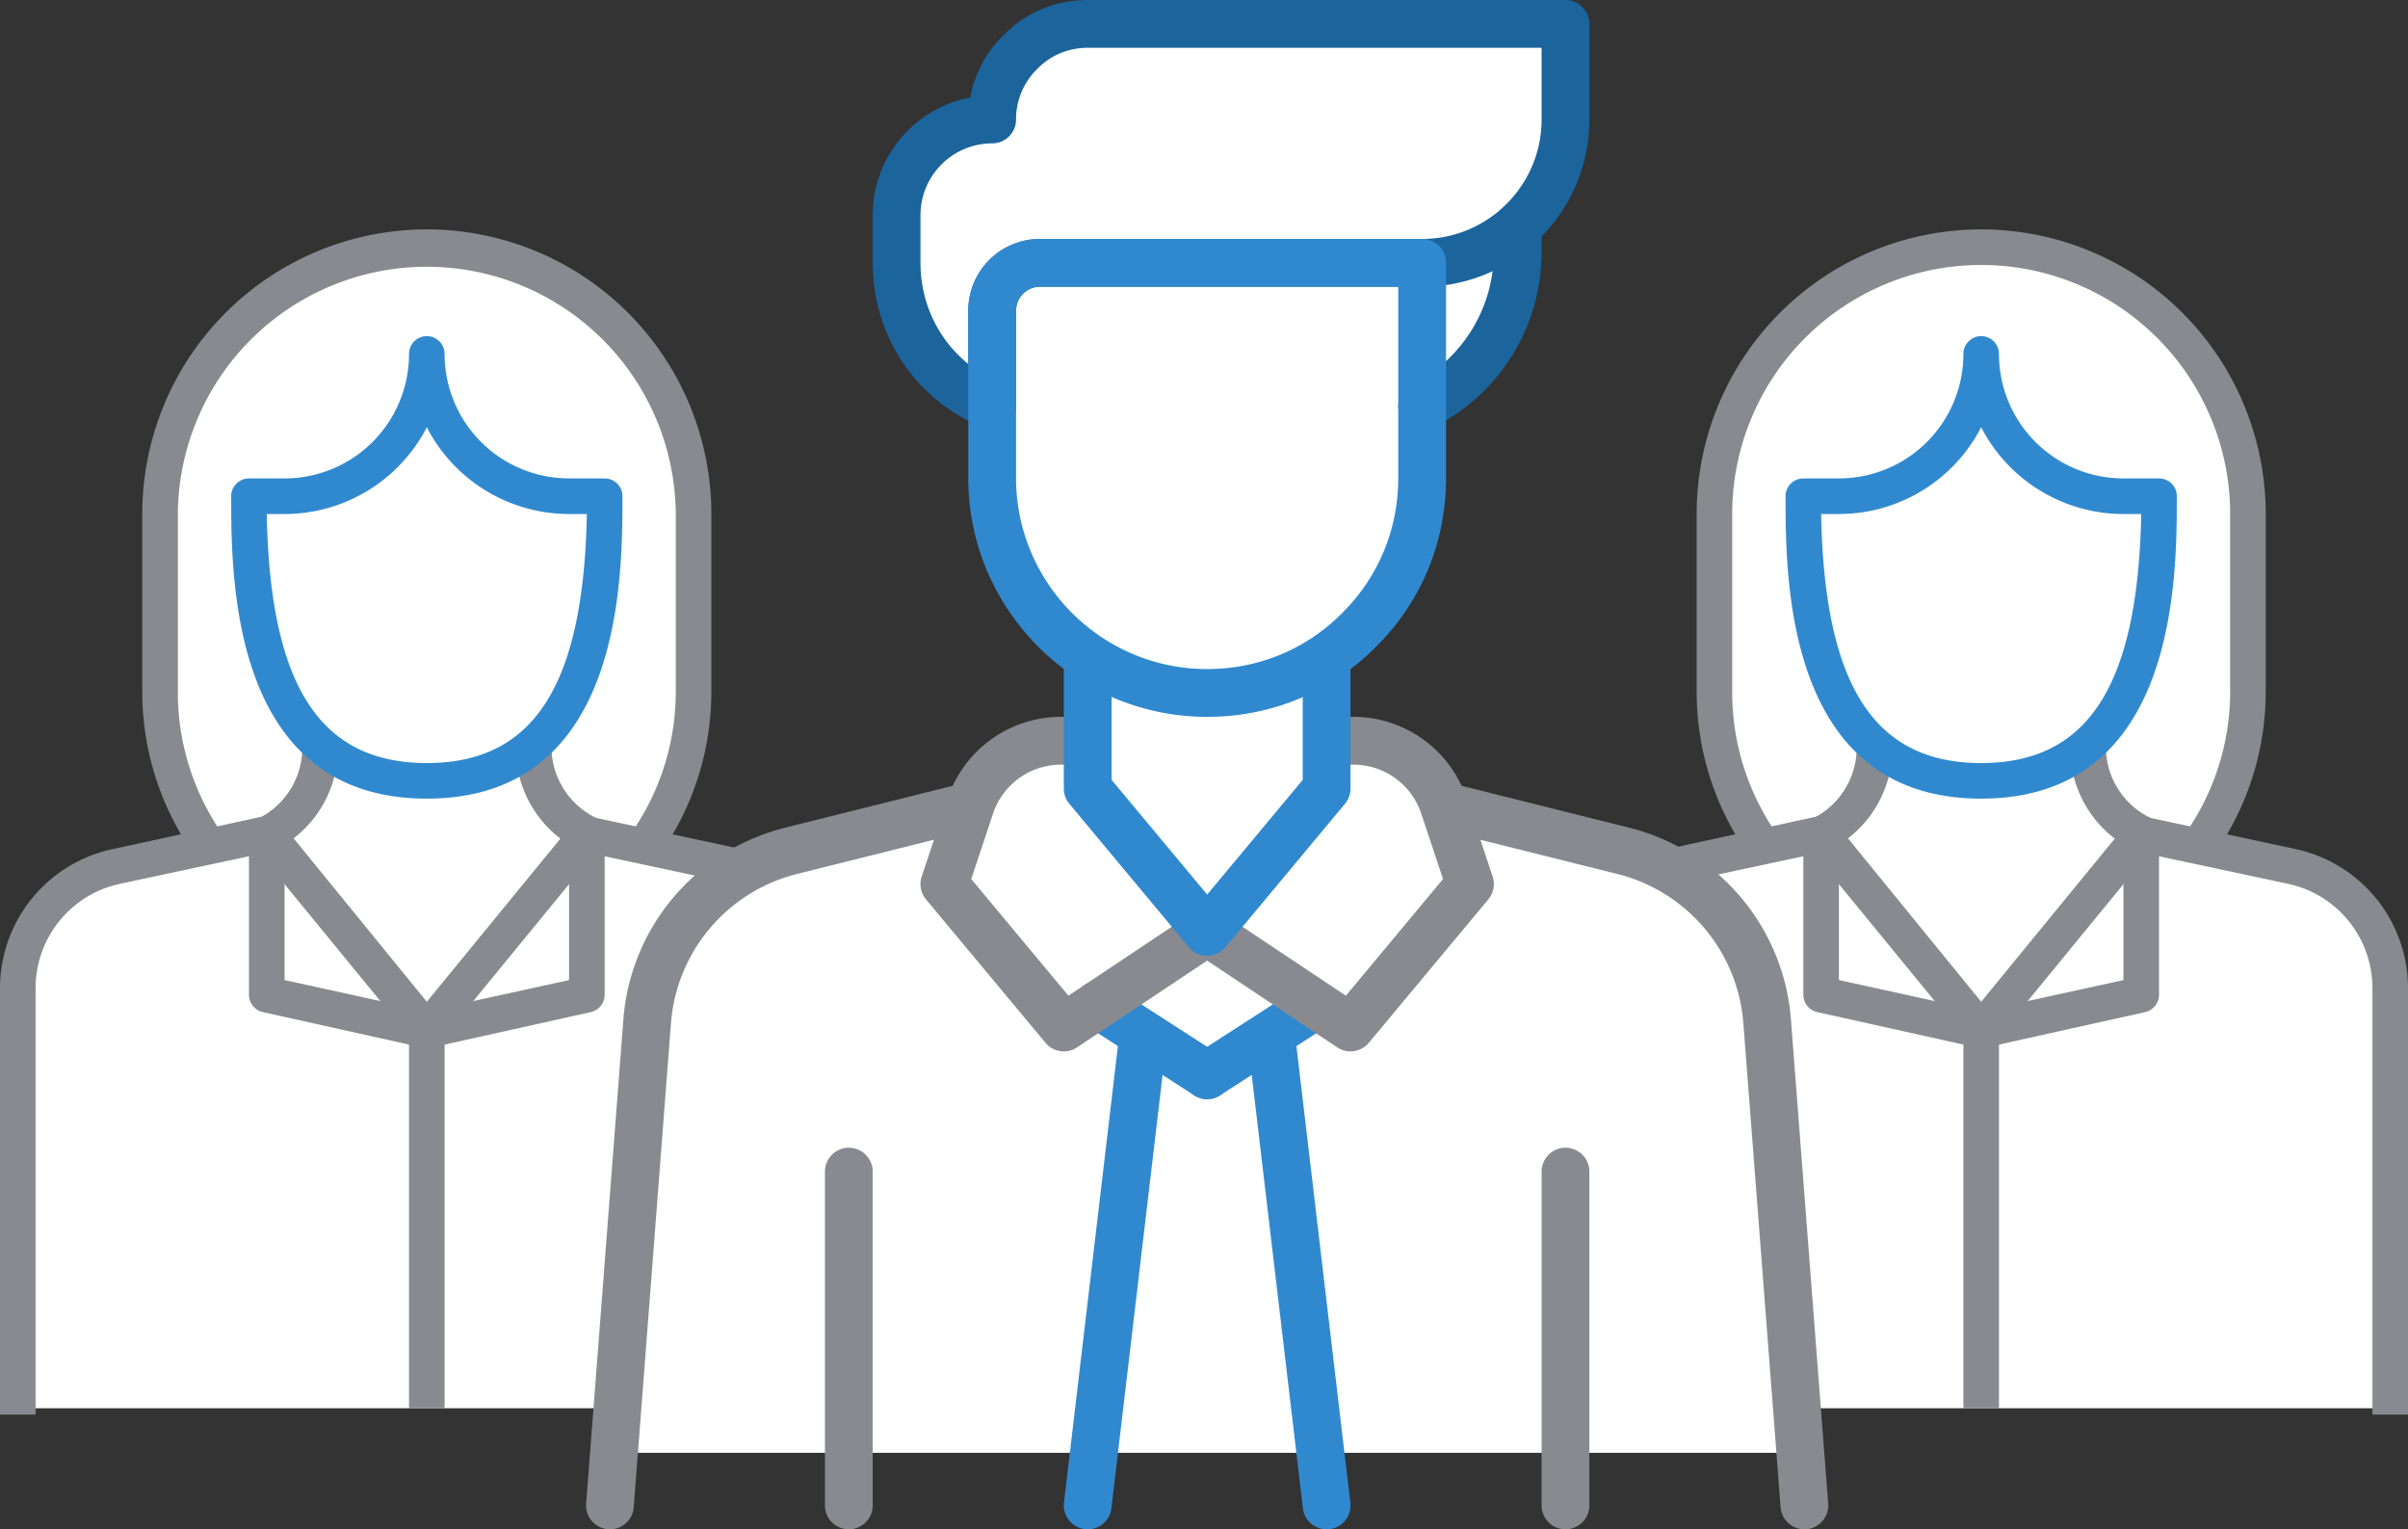 <svg width="189" height="120" fill="none" xmlns="http://www.w3.org/2000/svg"><rect width="100%" height="100%" fill="#333333" stroke="none"/><g clip-path="url(#a)"><path d="M12.842 38.38v17.028l2.512 11.446-12.842 4.467L1.117 110.5h65.045l-1.954-39.18-12.562-5.024 2.791-10.888V38.38c-.465-6.328-5.36-18.983-21.216-18.983-15.857 0-20.193 12.655-20.38 18.983Z" fill="#fff"/><path d="M15.354 67.231a22.138 22.138 0 0 1-4.187-12.94V40.334a22.333 22.333 0 0 1 44.666 0v13.959a22.138 22.138 0 0 1-4.187 12.939l-2.275-1.62a19.346 19.346 0 0 0 3.67-11.32V40.334a19.542 19.542 0 0 0-39.083 0v13.959a19.444 19.444 0 0 0 3.616 11.32l-2.22 1.619Z" fill="#888A90"/><path d="m33.193 82.208-12.562-2.791a1.396 1.396 0 0 1-1.09-1.396V65.458h2.792v11.446l11.474 2.513-.614 2.791Z" fill="#888A90"/><path d="m33.807 82.208-.614-2.791 11.474-2.513V65.458h2.791v12.563a1.396 1.396 0 0 1-1.088 1.396l-12.563 2.791Z" fill="#888A90"/><path d="M45.365 66.673a8.933 8.933 0 0 1-4.872-8.375l2.792.293a6.197 6.197 0 0 0 3.49 5.583l-1.41 2.499ZM21.635 66.673l-1.395-2.43a6.198 6.198 0 0 0 3.49-5.582l2.79-.294a8.933 8.933 0 0 1-4.885 8.306Z" fill="#888A90"/><path d="M67 111h-2.792V77.546a8.375 8.375 0 0 0-6.616-8.193l-10.985-2.345-12.032 14.684a1.396 1.396 0 0 1-2.15 0L20.393 67.008 9.408 69.353a8.375 8.375 0 0 0-6.616 8.193V111H0V77.546a11.166 11.166 0 0 1 8.822-10.915l11.822-2.568a1.395 1.395 0 0 1 1.396.488L33.5 78.607 44.988 64.58a1.396 1.396 0 0 1 1.395-.488l11.823 2.54A11.167 11.167 0 0 1 67 77.546V111Z" fill="#888A90"/><path d="M34.896 80.813h-2.792V110.5h2.792V80.812Z" fill="#888A90"/><path d="M33.5 62.667c-15.354 0-15.354-17.239-15.354-23.73a1.396 1.396 0 0 1 1.396-1.395h2.791a9.771 9.771 0 0 0 9.771-9.771 1.396 1.396 0 0 1 2.792 0 9.77 9.77 0 0 0 9.77 9.77h2.792a1.396 1.396 0 0 1 1.396 1.397c0 6.49 0 23.729-15.354 23.729ZM20.937 40.333c.252 13.498 4.188 19.542 12.563 19.542s12.297-6.044 12.563-19.542h-1.396A12.562 12.562 0 0 1 33.5 33.522a12.563 12.563 0 0 1-11.167 6.811h-1.395Z" fill="#3089CF"/><g><path d="M134.842 38.38v17.028l2.512 11.446-12.841 4.467-1.396 39.179h65.046l-1.955-39.18-12.562-5.024 2.792-10.888V38.38c-.466-6.328-5.36-18.983-21.217-18.983s-20.193 12.655-20.379 18.983Z" fill="#fff"/><path d="M137.354 67.231a22.133 22.133 0 0 1-4.187-12.94V40.334a22.334 22.334 0 0 1 38.125-15.792 22.334 22.334 0 0 1 6.541 15.792v13.959a22.133 22.133 0 0 1-4.187 12.939l-2.275-1.62a19.352 19.352 0 0 0 3.671-11.32V40.334a19.541 19.541 0 0 0-39.084 0v13.959a19.443 19.443 0 0 0 3.616 11.32l-2.22 1.619Z" fill="#888A90"/><path d="m155.193 82.208-12.563-2.791a1.398 1.398 0 0 1-1.088-1.396V65.458h2.791v11.446l11.474 2.513-.614 2.791Z" fill="#888A90"/><path d="m155.807 82.208-.614-2.791 11.474-2.513V65.458h2.791v12.563a1.398 1.398 0 0 1-1.088 1.396l-12.563 2.791Z" fill="#888A90"/><path d="M167.365 66.673a8.93 8.93 0 0 1-4.872-8.375l2.792.293a6.196 6.196 0 0 0 3.489 5.583l-1.409 2.499ZM143.635 66.673l-1.395-2.43a6.198 6.198 0 0 0 3.489-5.582l2.792-.294a8.93 8.93 0 0 1-4.886 8.306Z" fill="#888A90"/><path d="M189 111h-2.792V77.546a8.37 8.37 0 0 0-6.616-8.193l-10.985-2.345-12.032 14.684a1.394 1.394 0 0 1-2.15 0l-12.032-14.684-10.985 2.345a8.374 8.374 0 0 0-6.616 8.193V111H122V77.546a11.165 11.165 0 0 1 8.822-10.915l11.822-2.568a1.395 1.395 0 0 1 1.396.488l11.46 14.056 11.488-14.028a1.392 1.392 0 0 1 1.396-.488l11.822 2.54A11.167 11.167 0 0 1 189 77.546V111Z" fill="#888A90"/><path d="M156.896 80.813h-2.792V110.5h2.792V80.812Z" fill="#888A90"/><path d="M155.5 62.667c-15.354 0-15.354-17.239-15.354-23.73a1.395 1.395 0 0 1 1.396-1.395h2.791a9.77 9.77 0 0 0 9.771-9.771 1.395 1.395 0 1 1 2.792 0 9.769 9.769 0 0 0 9.771 9.77h2.791a1.393 1.393 0 0 1 1.396 1.397c0 6.49 0 23.729-15.354 23.729Zm-12.562-22.334c.251 13.498 4.187 19.542 12.562 19.542s12.297-6.044 12.563-19.542h-1.396a12.562 12.562 0 0 1-11.167-6.811 12.56 12.56 0 0 1-11.167 6.811h-1.395Z" fill="#3089CF"/></g><g><path d="M47.748 114h93.5c-.333-5.333-1.3-19.2-2.5-32s-10.748-16.5-15-16.5c-11.748 0-15.248-8-20.248-8 0-10 9-4 9-27 3-1.5 10-8 10-27.5-7-1.5-26.5-1.5-26.5-1.5-.684.137-16.917-3-18.5 7-11.028 3.847-9 22 0 23.5 0 4.835 0 13.5 7.5 20 0 0 .566 5.383 0 5.5-8.738 1.799-7 8-23.252 9.5-6 1.6-9.5 7-10.5 9.5l-3.5 37.5Z" fill="#fff"/><path d="M77.873 33.75c-.296 0-.596-.071-.866-.214l-.788-.412c-4.747-2.329-7.72-7.125-7.72-12.499v-3.75c0-4.582 3.303-8.408 7.653-9.218a9.154 9.154 0 0 1 2.625-4.916C80.487.986 82.842 0 85.373 0h37.5c1.035 0 1.875.84 1.875 1.875v7.5c0 7.238-5.887 13.125-13.125 13.125h-30c-1.031 0-1.875.84-1.875 1.875v7.5a1.87 1.87 0 0 1-1.875 1.875Zm7.5-30c-1.511 0-2.91.585-3.945 1.643a5.501 5.501 0 0 0-1.68 3.982c0 1.035-.84 1.875-1.875 1.875a5.632 5.632 0 0 0-5.625 5.625v3.75c0 3.154 1.395 6.034 3.75 7.935v-4.185a5.632 5.632 0 0 1 5.625-5.625h30c5.171 0 9.375-4.207 9.375-9.375V3.75H85.373Z" fill="#1B649C"/><path d="M111.623 33.751a1.874 1.874 0 0 1-.836-3.551 11.63 11.63 0 0 0 6.461-10.459v-1.998a1.876 1.876 0 0 1 3.75 0v1.998c0 5.888-3.27 11.179-8.535 13.812a1.892 1.892 0 0 1-.84.198Z" fill="#1B649C"/><path d="M94.748 86.25c-.352 0-.705-.098-1.016-.3l-8.576-5.535a1.872 1.872 0 0 1-.555-2.592 1.878 1.878 0 0 1 2.591-.558l8.576 5.535a1.872 1.872 0 0 1 .555 2.59c-.36.556-.96.86-1.575.86Z" fill="#3089CF"/><path d="M94.748 86.25a1.875 1.875 0 0 1-1.02-3.45l8.576-5.535a1.876 1.876 0 0 1 2.037 3.15l-8.577 5.535c-.31.202-.663.3-1.016.3ZM85.377 119.999a1.873 1.873 0 0 1-1.868-2.092l4.257-36.019c.116-1.028 1.072-1.759 2.08-1.642a1.873 1.873 0 0 1 1.643 2.08l-4.256 36.02a1.868 1.868 0 0 1-1.856 1.653Z" fill="#3089CF"/><path d="M104.119 120a1.869 1.869 0 0 1-1.856-1.653l-4.256-36.02a1.87 1.87 0 0 1 1.642-2.08 1.882 1.882 0 0 1 2.082 1.642l4.256 36.019a1.87 1.87 0 0 1-1.868 2.092Z" fill="#3089CF"/><path d="M66.623 120a1.876 1.876 0 0 1-1.875-1.875v-26.25a1.876 1.876 0 0 1 3.75 0v26.25c0 1.035-.84 1.875-1.875 1.875ZM122.873 120a1.876 1.876 0 0 1-1.875-1.875v-26.25a1.876 1.876 0 0 1 3.75 0v26.25c0 1.035-.84 1.875-1.875 1.875ZM47.877 120c-.053 0-.098 0-.147-.004a1.877 1.877 0 0 1-1.724-2.014l2.92-37.968a16.846 16.846 0 0 1 12.732-15.075l13.597-3.398c1.01-.266 2.022.356 2.273 1.365a1.88 1.88 0 0 1-1.365 2.273l-13.597 3.397a13.115 13.115 0 0 0-9.904 11.726l-2.922 37.969A1.869 1.869 0 0 1 47.877 120ZM141.619 119.999a1.868 1.868 0 0 1-1.863-1.729l-2.922-37.969a13.106 13.106 0 0 0-9.903-11.726l-13.598-3.397a1.874 1.874 0 0 1-1.365-2.273 1.86 1.86 0 0 1 2.273-1.365l13.597 3.398a16.85 16.85 0 0 1 12.731 15.078l2.922 37.969a1.878 1.878 0 0 1-1.725 2.014h-.147Z" fill="#888A90"/><path d="M83.498 82.5c-.54 0-1.072-.233-1.44-.675l-9.375-11.25a1.877 1.877 0 0 1-.341-1.796l2.04-6.12a9.372 9.372 0 0 1 8.895-6.409h2.096a1.876 1.876 0 0 1 0 3.75h-2.096a5.617 5.617 0 0 0-5.336 3.847l-1.71 5.13 7.627 9.154 9.848-6.566a1.872 1.872 0 0 1 2.598.521 1.873 1.873 0 0 1-.52 2.599l-11.25 7.5a1.833 1.833 0 0 1-1.036.315Z" fill="#888A90"/><path d="M105.998 82.5c-.36 0-.72-.101-1.039-.315l-11.25-7.5a1.877 1.877 0 0 1-.52-2.599 1.879 1.879 0 0 1 2.598-.521l9.847 6.566 7.628-9.153-1.71-5.13A5.612 5.612 0 0 0 106.219 60h-2.096a1.876 1.876 0 0 1 0-3.75h2.096a9.371 9.371 0 0 1 8.895 6.409l2.04 6.12a1.867 1.867 0 0 1-.341 1.796l-9.375 11.25c-.367.442-.9.675-1.44.675Z" fill="#888A90"/><path d="M94.748 56.25c-10.339 0-18.75-8.411-18.75-18.75V24.375a5.632 5.632 0 0 1 5.625-5.625h30c1.035 0 1.875.84 1.875 1.875V37.5c0 5.044-1.954 9.754-5.509 13.26-3.487 3.536-8.197 5.49-13.24 5.49ZM81.623 22.5c-1.031 0-1.875.84-1.875 1.875V37.5c0 8.273 6.728 15 15 15 4.031 0 7.793-1.56 10.59-4.391 2.85-2.817 4.41-6.578 4.41-10.609v-15H81.623Z" fill="#3089CF"/><path d="M94.748 75a1.877 1.877 0 0 1-1.44-.675l-9.375-11.25a1.872 1.872 0 0 1-.435-1.2V52.11a1.876 1.876 0 0 1 3.75 0v9.086l7.5 9 7.5-9v-9.165a1.876 1.876 0 0 1 3.75 0v9.844c0 .439-.154.862-.435 1.2l-9.375 11.25a1.877 1.877 0 0 1-1.44.675Z" fill="#3089CF"/></g></g><defs><clipPath id="a"><path fill="#fff" d="M0 0h189v120H0z"/></clipPath></defs></svg>